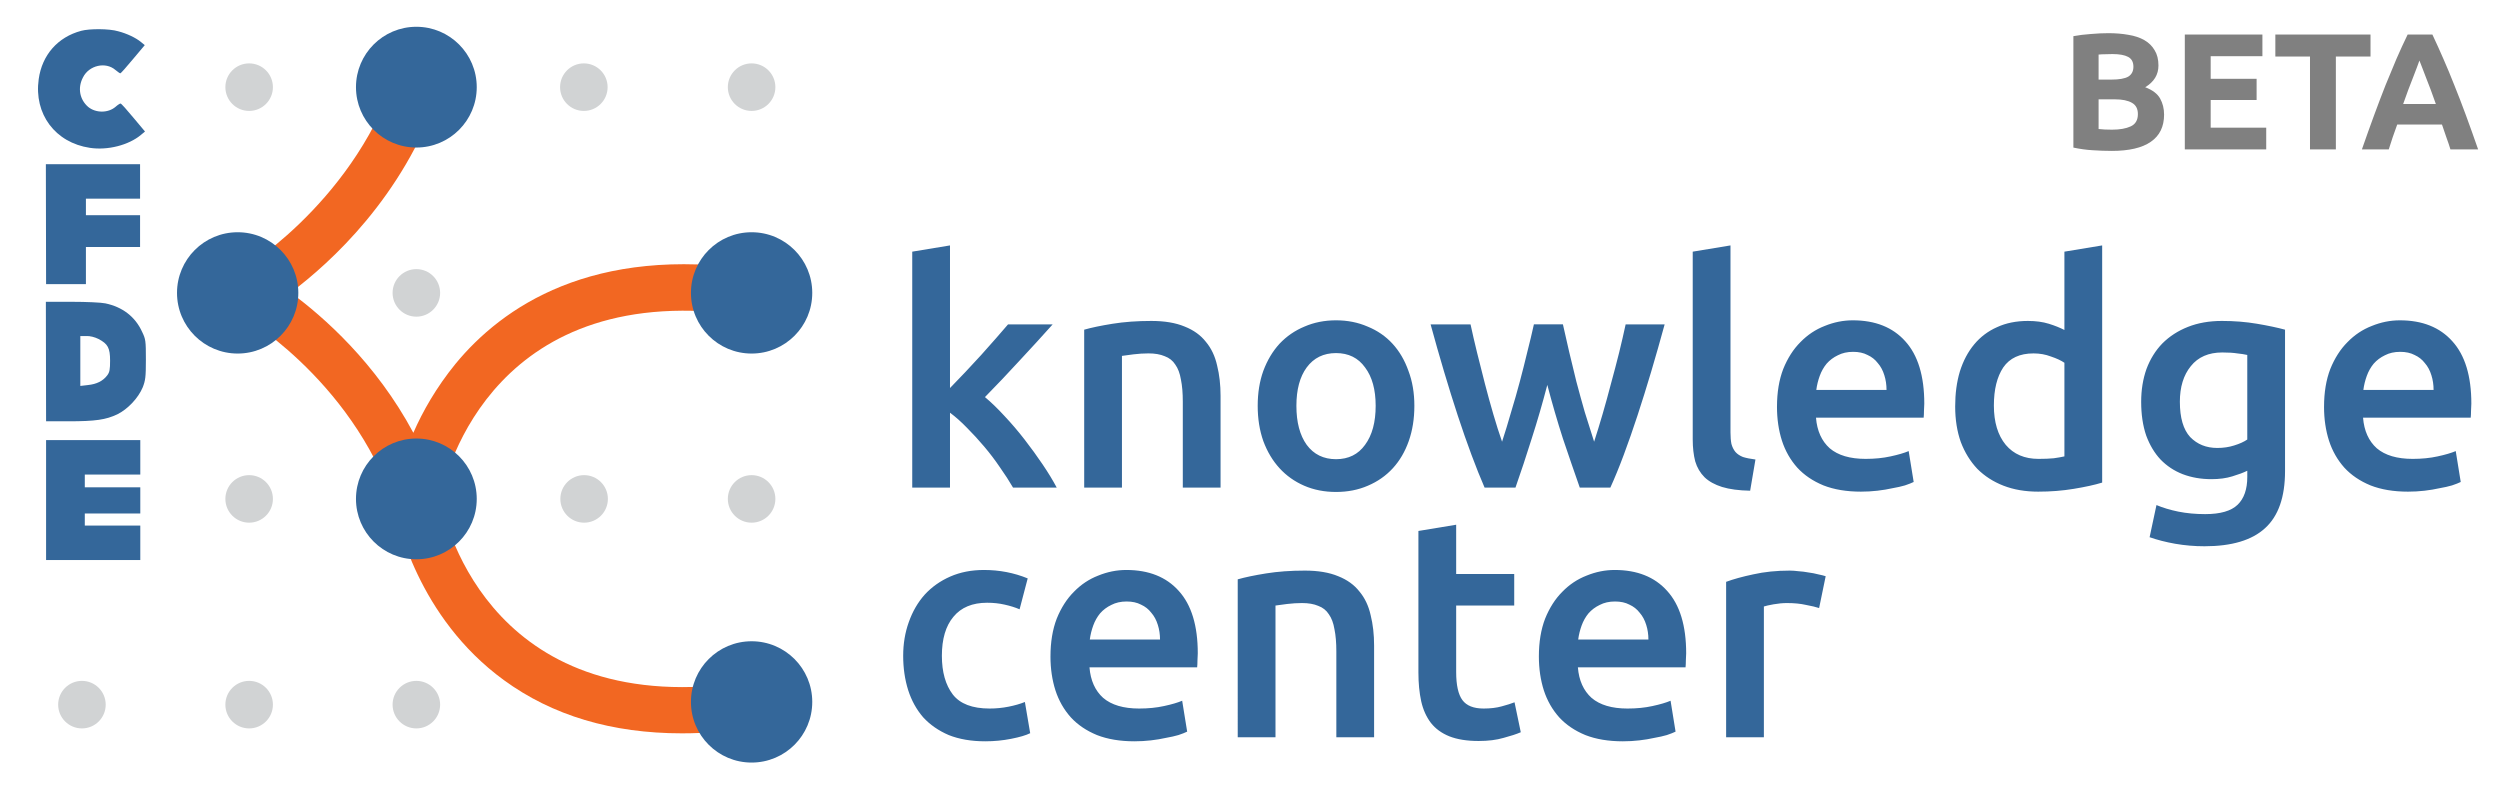 <?xml version="1.0" encoding="UTF-8" standalone="no"?>
<!-- Generator: Adobe Illustrator 27.4.1, SVG Export Plug-In . SVG Version: 6.00 Build 0)  -->

<svg
   version="1.1"
   id="Layer_1"
   x="0px"
   y="0px"
   viewBox="0 0 915 290"
   xml:space="preserve"
   sodipodi:docname="cfde_kc_logo_d.svg"
   width="915"
   height="290"
   inkscape:version="1.3 (0e150ed, 2023-07-21)"
   inkscape:export-filename="cfde_kc_logo_d_beta.svg"
   inkscape:export-xdpi="96"
   inkscape:export-ydpi="96"
   xmlns:inkscape="http://www.inkscape.org/namespaces/inkscape"
   xmlns:sodipodi="http://sodipodi.sourceforge.net/DTD/sodipodi-0.dtd"
   xmlns="http://www.w3.org/2000/svg"
   xmlns:svg="http://www.w3.org/2000/svg"><defs
   id="defs16" /><sodipodi:namedview
   id="namedview16"
   pagecolor="#ffffff"
   bordercolor="#000000"
   borderopacity="0.25"
   inkscape:showpageshadow="2"
   inkscape:pageopacity="0.0"
   inkscape:pagecheckerboard="0"
   inkscape:deskcolor="#d1d1d1"
   showguides="true"
   inkscape:zoom="0.243502"
   inkscape:cx="691.98611"
   inkscape:cy="223.81747"
   inkscape:window-width="1456"
   inkscape:window-height="916"
   inkscape:window-x="0"
   inkscape:window-y="38"
   inkscape:window-maximized="0"
   inkscape:current-layer="Layer_1" />&#10;<style
   type="text/css"
   id="style1">&#10;	.st0{fill:#D1D3D4;}&#10;	.st1{fill:#F26722;}&#10;	.st2{fill:#34679A;}&#10;	.st3{enable-background:new    ;}&#10;</style>&#10;<circle
   id="circle359"
   class="st0"
   cx="91.187"
   cy="31.9"
   r="8.7" />&#10;<circle
   id="circle361"
   class="st0"
   cx="152.387"
   cy="107.2"
   r="8.7" />&#10;<circle
   id="circle362"
   class="st0"
   cx="213.687"
   cy="31.9"
   r="8.7" />&#10;<circle
   id="circle364"
   class="st0"
   cx="29.987"
   cy="257.9"
   r="8.7" />&#10;<circle
   id="circle365"
   class="st0"
   cx="91.187"
   cy="182.6"
   r="8.7" />&#10;<circle
   id="circle366"
   class="st0"
   cx="91.187"
   cy="257.9"
   r="8.7" />&#10;<circle
   id="circle368"
   class="st0"
   cx="152.387"
   cy="257.9"
   r="8.7" />&#10;<circle
   id="circle369"
   class="st0"
   cx="213.787"
   cy="182.6"
   r="8.7" />&#10;<circle
   id="circle371"
   class="st0"
   cx="275.087"
   cy="31.9"
   r="8.7" />&#10;<circle
   id="circle372"
   class="st0"
   cx="275.087"
   cy="182.6"
   r="8.7" />&#10;<path
   class="st1"
   d="m 273.787,249.5 c -92.7,14.6 -110.5,-55.9 -112.7,-66.9 2.2,-11 20.3,-81.2 112.7,-67 l 2.6,-16.8 c -59.7,-9.2 -92.6,13.6 -109.7,34.4 -7,8.6 -12,17.4 -15.4,25.2 -13.7,-25.6 -32.9,-42.5 -44.9,-51.3 14.9,-11.2 40.9,-35 54,-72.5 l -16.1,-5.6 c -16.4,46.9 -57,70.5 -57.4,70.8 l 4.2,7.4 -4.1,7.4 c 0.4,0.2 41.4,23.4 57.2,70 1.1,5.9 8.7,41.3 40.2,64.3 17.8,13 39.6,19.5 65.2,19.5 8.6,0 17.5,-0.7 26.9,-2.2 z"
   id="path1" />&#10;<circle
   id="circle376"
   class="st2"
   cx="86.987"
   cy="107.2"
   r="22.2" />&#10;<circle
   id="circle377"
   class="st2"
   cx="152.387"
   cy="31.9"
   r="22.1" />&#10;<circle
   id="circle378"
   class="st2"
   cx="152.387"
   cy="182.6"
   r="22.1" />&#10;<circle
   id="circle379"
   class="st2"
   cx="275.087"
   cy="107.2"
   r="22.2" />&#10;<circle
   id="circle380"
   class="st2"
   cx="275.087"
   cy="256.9"
   r="22.2" />&#10;<g
   id="g383"
   transform="matrix(0.819,0,0,0.819,110.807,1080.975)">&#10;	<path
   id="path380"
   class="st2"
   d="m -99,-1306.1 c -10.5,2.8 -17.5,10.8 -19,21.6 -2.2,15.6 7.4,28.4 22.9,30.7 7.9,1.2 17.3,-1.2 22.8,-5.8 l 1.8,-1.5 -5.2,-6.2 c -2.8,-3.4 -5.4,-6.3 -5.7,-6.3 -0.2,-0.1 -1.3,0.6 -2.3,1.5 -3.3,2.8 -8.8,2.8 -12.2,0 -3.8,-3.3 -4.8,-8.5 -2.3,-13.2 2.7,-5.4 10.1,-7.1 14.5,-3.3 1,0.8 1.9,1.5 2.2,1.5 0.2,0 2.7,-2.8 5.6,-6.3 l 5.3,-6.3 -1.7,-1.4 c -2.3,-1.9 -6.3,-3.8 -10.2,-4.8 -4,-1.2 -12.8,-1.2 -16.5,-0.2 z" />&#10;	<path
   id="path381"
   class="st2"
   d="m -114.7,-1192.9 h 17.8 v -16.6 h 24.2 v -14.2 h -24.2 v -7.4 h 24.2 v -15.4 h -42.1 z" />&#10;	<path
   id="path382"
   class="st2"
   d="m -114.7,-1131.6 h 10 c 12.1,0 16.7,-0.7 21.8,-3.1 4.7,-2.3 9.4,-7.3 11.4,-12.1 1.2,-3.1 1.4,-4.6 1.4,-12.4 0,-8.4 -0.1,-9.1 -1.7,-12.4 -3.1,-6.8 -8.8,-11.1 -16.4,-12.7 -1.8,-0.4 -8.5,-0.7 -14.9,-0.7 h -11.7 z m 23.4,-36.8 c 4.2,2.2 5.2,4 5.2,9.7 0,3.9 -0.2,5.2 -1.3,6.6 -1.9,2.5 -4.7,3.9 -8.6,4.3 l -3.4,0.4 v -11.2 -11.1 h 2.6 c 1.7,-0.1 3.9,0.5 5.5,1.3 z" />&#10;	<path
   id="path383"
   class="st2"
   d="m -114.7,-1069.6 h 42.1 v -15.4 h -24.8 v -5.4 h 24.8 v -11.7 h -24.8 v -5.7 h 24.8 v -15.4 h -42.1 z" />&#10;</g>&#10;&#10;<g
   id="text25"
   style="font-weight:500;font-size:114.219px;line-height:0.8;font-family:Ubuntu;-inkscape-font-specification:'Ubuntu Medium';letter-spacing:0px;fill:#34679a;stroke-width:18.501;stroke-linejoin:round;paint-order:stroke fill markers"
   inkscape:label="text25"
   aria-label="knowledge&#10;center"><path
     d="m 347.698,142.022 q 2.627,-2.741 5.597,-5.825 2.97,-3.198 5.825,-6.282 2.855,-3.198 5.368,-6.054 2.627,-2.97 4.455,-5.14 h 16.333 q -5.711,6.396 -12.107,13.249 -6.282,6.853 -12.678,13.364 3.427,2.855 7.196,6.967 3.769,3.998 7.31,8.566 3.541,4.569 6.625,9.138 3.084,4.569 5.14,8.452 h -15.991 q -2.056,-3.541 -4.797,-7.424 -2.627,-3.883 -5.711,-7.538 -3.084,-3.655 -6.282,-6.853 -3.198,-3.312 -6.282,-5.597 v 27.413 h -13.82 V 92.108 l 13.82,-2.284 z m 49.114,-21.359 q 3.998,-1.142 10.394,-2.17 6.396,-1.028 14.163,-1.028 7.31,0 12.221,2.056 4.911,1.942 7.767,5.597 2.97,3.541 4.112,8.681 1.256,5.026 1.256,11.079 v 33.58 h -13.82 v -31.41 q 0,-4.797 -0.685,-8.11 -0.571,-3.427 -2.056,-5.483 -1.371,-2.17 -3.883,-3.084 -2.399,-1.028 -5.939,-1.028 -2.627,0 -5.483,0.343 -2.855,0.343 -4.226,0.571 v 48.2 h -13.82 z m 120.844,27.869 q 0,7.082 -2.056,12.907 -2.056,5.825 -5.825,9.937 -3.769,4.112 -9.138,6.396 -5.254,2.284 -11.65,2.284 -6.396,0 -11.65,-2.284 -5.254,-2.284 -9.023,-6.396 -3.769,-4.112 -5.939,-9.937 -2.056,-5.825 -2.056,-12.907 0,-7.082 2.056,-12.793 2.17,-5.825 5.939,-9.937 3.883,-4.112 9.138,-6.282 5.254,-2.284 11.536,-2.284 6.282,0 11.536,2.284 5.368,2.17 9.138,6.282 3.769,4.112 5.825,9.937 2.17,5.711 2.17,12.793 z m -14.163,0 q 0,-8.909 -3.883,-14.049 -3.769,-5.254 -10.622,-5.254 -6.853,0 -10.737,5.254 -3.769,5.14 -3.769,14.049 0,9.023 3.769,14.277 3.883,5.254 10.737,5.254 6.853,0 10.622,-5.254 3.883,-5.254 3.883,-14.277 z m 62.82,-7.653 q -2.627,10.051 -5.711,19.646 -2.97,9.48 -5.939,17.932 h -11.308 q -2.284,-5.254 -4.797,-11.993 -2.513,-6.739 -5.026,-14.392 -2.513,-7.653 -5.026,-16.105 -2.513,-8.452 -4.911,-17.247 h 14.62 q 1.028,4.797 2.399,10.394 1.371,5.483 2.855,11.308 1.485,5.711 3.084,11.193 1.599,5.483 3.198,10.051 1.713,-5.254 3.312,-10.851 1.713,-5.597 3.198,-11.193 1.485,-5.597 2.741,-10.851 1.371,-5.368 2.399,-10.051 h 10.622 q 1.028,4.683 2.284,10.051 1.256,5.254 2.627,10.851 1.485,5.597 3.084,11.193 1.713,5.597 3.427,10.851 1.485,-4.569 3.084,-10.051 1.599,-5.483 3.084,-11.193 1.599,-5.825 2.97,-11.308 1.371,-5.597 2.399,-10.394 h 14.277 q -2.399,8.795 -4.911,17.247 -2.513,8.452 -5.026,16.105 -2.513,7.653 -5.026,14.392 -2.513,6.739 -4.911,11.993 h -11.193 q -2.97,-8.452 -6.168,-17.932 -3.084,-9.594 -5.711,-19.646 z M 640.555,179.6 q -6.168,-0.114 -10.28,-1.371 -3.998,-1.256 -6.396,-3.541 -2.399,-2.399 -3.427,-5.825 -0.914,-3.541 -0.914,-7.995 V 92.108 l 13.82,-2.284 v 68.417 q 0,2.513 0.343,4.226 0.457,1.713 1.485,2.97 1.028,1.142 2.741,1.828 1.827,0.571 4.569,0.914 z m 9.823,-30.725 q 0,-7.881 2.284,-13.82 2.399,-5.939 6.282,-9.823 3.883,-3.998 8.909,-5.939 5.026,-2.056 10.28,-2.056 12.336,0 19.189,7.653 6.967,7.653 6.967,22.844 0,1.142 -0.114,2.627 0,1.371 -0.114,2.513 h -39.406 q 0.571,7.196 5.026,11.193 4.569,3.883 13.135,3.883 5.026,0 9.138,-0.914 4.226,-0.914 6.625,-1.942 l 1.827,11.308 q -1.142,0.571 -3.198,1.256 -1.942,0.571 -4.569,1.028 -2.513,0.571 -5.483,0.914 -2.97,0.343 -6.054,0.343 -7.881,0 -13.706,-2.284 -5.825,-2.399 -9.594,-6.51 -3.769,-4.226 -5.597,-9.823 -1.827,-5.711 -1.827,-12.45 z m 40.091,-6.168 q 0,-2.855 -0.8,-5.368 -0.8,-2.627 -2.399,-4.455 -1.485,-1.942 -3.769,-2.97 -2.17,-1.142 -5.254,-1.142 -3.198,0 -5.597,1.256 -2.399,1.142 -4.112,3.084 -1.599,1.942 -2.513,4.455 -0.914,2.513 -1.256,5.14 z m 39.291,5.711 q 0,9.138 4.34,14.392 4.34,5.14 11.993,5.14 3.312,0 5.597,-0.228 2.399,-0.343 3.883,-0.685 v -34.266 q -1.827,-1.256 -4.911,-2.284 -2.97,-1.142 -6.396,-1.142 -7.538,0 -11.079,5.14 -3.427,5.14 -3.427,13.935 z m 39.634,28.212 q -4.112,1.256 -10.394,2.284 -6.168,1.028 -13.021,1.028 -7.082,0 -12.678,-2.17 -5.597,-2.17 -9.594,-6.168 -3.883,-4.112 -6.054,-9.823 -2.056,-5.825 -2.056,-13.021 0,-7.082 1.713,-12.793 1.827,-5.825 5.254,-9.937 3.427,-4.112 8.338,-6.282 4.911,-2.284 11.308,-2.284 4.34,0 7.653,1.028 3.312,1.028 5.711,2.284 V 92.108 l 13.82,-2.284 z m 28.44,-29.583 q 0,8.795 3.769,12.907 3.883,3.998 9.937,3.998 3.312,0 6.168,-0.914 2.97,-0.914 4.797,-2.17 v -30.953 q -1.485,-0.343 -3.655,-0.571 -2.17,-0.343 -5.483,-0.343 -7.538,0 -11.536,5.026 -3.998,4.911 -3.998,13.021 z m 38.492,25.357 q 0,14.277 -7.31,20.902 -7.196,6.625 -22.158,6.625 -5.483,0 -10.737,-0.914 -5.14,-0.914 -9.366,-2.399 l 2.513,-11.765 q 3.541,1.485 7.995,2.399 4.569,0.914 9.823,0.914 8.338,0 11.879,-3.427 3.541,-3.427 3.541,-10.165 v -2.284 q -2.056,1.028 -5.483,2.056 -3.312,1.028 -7.653,1.028 -5.711,0 -10.508,-1.828 -4.683,-1.827 -8.11,-5.368 -3.312,-3.541 -5.254,-8.795 -1.828,-5.368 -1.828,-12.336 0,-6.51 1.942,-11.993 2.056,-5.483 5.825,-9.366 3.883,-3.883 9.366,-6.054 5.483,-2.17 12.45,-2.17 6.739,0 12.793,1.028 6.054,1.028 10.28,2.17 z m 14.277,-23.529 q 0,-7.881 2.284,-13.82 2.399,-5.939 6.282,-9.823 3.883,-3.998 8.909,-5.939 5.026,-2.056 10.28,-2.056 12.336,0 19.189,7.653 6.967,7.653 6.967,22.844 0,1.142 -0.114,2.627 0,1.371 -0.114,2.513 h -39.406 q 0.571,7.196 5.026,11.193 4.569,3.883 13.135,3.883 5.026,0 9.138,-0.914 4.226,-0.914 6.625,-1.942 l 1.827,11.308 q -1.142,0.571 -3.198,1.256 -1.942,0.571 -4.569,1.028 -2.513,0.571 -5.483,0.914 -2.97,0.343 -6.054,0.343 -7.881,0 -13.706,-2.284 -5.825,-2.399 -9.594,-6.51 -3.769,-4.226 -5.597,-9.823 -1.828,-5.711 -1.828,-12.45 z m 40.091,-6.168 q 0,-2.855 -0.8,-5.368 -0.8,-2.627 -2.399,-4.455 -1.485,-1.942 -3.769,-2.97 -2.17,-1.142 -5.254,-1.142 -3.198,0 -5.597,1.256 -2.399,1.142 -4.112,3.084 -1.599,1.942 -2.513,4.455 -0.914,2.513 -1.256,5.14 z"
     id="path4" /><path
     d="m 330.565,240.022 q 0,-6.625 2.056,-12.336 2.056,-5.825 5.825,-10.051 3.883,-4.226 9.366,-6.625 5.483,-2.399 12.336,-2.399 8.452,0 15.991,3.084 l -2.97,11.308 q -2.399,-1.028 -5.483,-1.713 -2.97,-0.685 -6.396,-0.685 -8.11,0 -12.336,5.14 -4.226,5.026 -4.226,14.277 0,8.909 3.998,14.163 3.998,5.14 13.478,5.14 3.541,0 6.967,-0.685 3.427,-0.685 5.939,-1.713 l 1.942,11.422 q -2.284,1.142 -6.967,2.056 -4.569,0.914 -9.48,0.914 -7.653,0 -13.364,-2.284 -5.597,-2.399 -9.366,-6.51 -3.655,-4.226 -5.483,-9.937 -1.827,-5.825 -1.827,-12.564 z m 53.911,0.228 q 0,-7.881 2.284,-13.82 2.399,-5.939 6.282,-9.823 3.883,-3.998 8.909,-5.939 5.026,-2.056 10.28,-2.056 12.336,0 19.189,7.653 6.967,7.653 6.967,22.844 0,1.142 -0.114,2.627 0,1.371 -0.114,2.513 h -39.406 q 0.571,7.196 5.026,11.193 4.569,3.883 13.135,3.883 5.026,0 9.138,-0.914 4.226,-0.914 6.625,-1.942 l 1.827,11.308 q -1.142,0.571 -3.198,1.256 -1.942,0.571 -4.569,1.028 -2.513,0.571 -5.483,0.914 -2.97,0.343 -6.054,0.343 -7.881,0 -13.706,-2.284 -5.825,-2.399 -9.594,-6.51 -3.769,-4.226 -5.597,-9.823 -1.828,-5.711 -1.828,-12.45 z m 40.091,-6.168 q 0,-2.855 -0.8,-5.368 -0.8,-2.627 -2.399,-4.455 -1.485,-1.942 -3.769,-2.97 -2.17,-1.142 -5.254,-1.142 -3.198,0 -5.597,1.256 -2.399,1.142 -4.112,3.084 -1.599,1.942 -2.513,4.455 -0.914,2.513 -1.256,5.14 z m 28.44,-22.044 q 3.998,-1.142 10.394,-2.17 6.396,-1.028 14.163,-1.028 7.31,0 12.221,2.056 4.911,1.942 7.767,5.597 2.97,3.541 4.112,8.681 1.256,5.026 1.256,11.079 v 33.58 h -13.82 v -31.41 q 0,-4.797 -0.685,-8.11 -0.571,-3.427 -2.056,-5.483 -1.371,-2.17 -3.883,-3.084 -2.399,-1.028 -5.939,-1.028 -2.627,0 -5.483,0.343 -2.855,0.343 -4.226,0.571 v 48.2 h -13.82 z m 66.133,-17.704 13.82,-2.284 v 18.047 h 21.245 v 11.536 h -21.245 v 24.329 q 0,7.196 2.284,10.28 2.284,3.084 7.767,3.084 3.769,0 6.625,-0.8 2.97,-0.8 4.683,-1.485 l 2.284,10.965 q -2.399,1.028 -6.282,2.056 -3.883,1.142 -9.138,1.142 -6.396,0 -10.737,-1.713 -4.226,-1.713 -6.739,-4.911 -2.513,-3.312 -3.541,-7.881 -1.028,-4.683 -1.028,-10.622 z m 44.088,45.916 q 0,-7.881 2.284,-13.82 2.399,-5.939 6.282,-9.823 3.883,-3.998 8.909,-5.939 5.026,-2.056 10.28,-2.056 12.336,0 19.189,7.653 6.967,7.653 6.967,22.844 0,1.142 -0.114,2.627 0,1.371 -0.114,2.513 H 577.506 q 0.571,7.196 5.026,11.193 4.569,3.883 13.135,3.883 5.026,0 9.138,-0.914 4.226,-0.914 6.625,-1.942 l 1.827,11.308 q -1.142,0.571 -3.198,1.256 -1.942,0.571 -4.569,1.028 -2.513,0.571 -5.483,0.914 -2.97,0.343 -6.054,0.343 -7.881,0 -13.706,-2.284 -5.825,-2.399 -9.594,-6.51 -3.769,-4.226 -5.597,-9.823 -1.827,-5.711 -1.827,-12.45 z m 40.091,-6.168 q 0,-2.855 -0.8,-5.368 -0.8,-2.627 -2.399,-4.455 -1.485,-1.942 -3.769,-2.97 -2.17,-1.142 -5.254,-1.142 -3.198,0 -5.597,1.256 -2.399,1.142 -4.112,3.084 -1.599,1.942 -2.513,4.455 -0.914,2.513 -1.256,5.14 z m 62.478,-11.536 q -1.713,-0.571 -4.797,-1.142 -2.97,-0.685 -6.967,-0.685 -2.284,0 -4.911,0.457 -2.513,0.457 -3.541,0.8 v 47.858 h -13.82 v -56.881 q 3.998,-1.485 9.937,-2.741 6.054,-1.371 13.364,-1.371 1.371,0 3.198,0.228 1.828,0.114 3.655,0.457 1.828,0.228 3.541,0.685 1.713,0.343 2.741,0.685 z"
     id="path5" /></g><path
   d="m 772.877,55.229 q -3.459,0 -6.918,-0.243 -3.398,-0.182 -7.1,-0.971 V 13.234 q 2.913,-0.546 6.372,-0.789 3.459,-0.303 6.433,-0.303 4.005,0 7.343,0.607 3.398,0.546 5.826,1.942 2.427,1.396 3.763,3.702 1.396,2.245 1.396,5.583 0,5.037 -4.855,7.95 4.005,1.517 5.462,4.127 1.456,2.609 1.456,5.887 0,6.615 -4.855,9.953 -4.794,3.338 -14.322,3.338 z m -4.794,-18.873 v 10.863 q 1.032,0.121 2.245,0.182 1.214,0.061 2.67,0.061 4.248,0 6.858,-1.214 2.61,-1.214 2.61,-4.491 0,-2.913 -2.185,-4.127 -2.185,-1.274 -6.251,-1.274 z m 0,-7.222 h 4.612 q 4.369,0 6.251,-1.092 1.881,-1.153 1.881,-3.641 0,-2.549 -1.942,-3.58 -1.942,-1.032 -5.704,-1.032 -1.214,0 -2.609,0.061 -1.396,0 -2.488,0.121 z m 31.557,25.549 V 12.628 h 28.401 v 7.95 h -18.934 v 8.253 h 16.81 v 7.768 h -16.81 v 10.135 h 20.33 v 7.95 z m 67.968,-42.055 v 8.071 h -12.683 v 33.984 h -9.467 v -33.984 h -12.683 v -8.071 z m 29.251,42.055 q -0.668,-2.185 -1.517,-4.491 -0.789,-2.306 -1.578,-4.612 h -16.385 q -0.789,2.306 -1.639,4.612 -0.789,2.306 -1.456,4.491 h -9.831 q 2.367,-6.797 4.491,-12.562 2.124,-5.765 4.127,-10.863 2.063,-5.098 4.005,-9.649 2.003,-4.612 4.127,-8.982 h 9.042 q 2.063,4.369 4.066,8.982 2.003,4.551 4.005,9.649 2.063,5.098 4.187,10.863 2.124,5.765 4.491,12.562 z M 885.51,22.155 q -0.303,0.91 -0.91,2.488 -0.607,1.578 -1.396,3.641 -0.789,2.063 -1.76,4.551 -0.91,2.488 -1.881,5.219 h 11.955 q -0.971,-2.731 -1.881,-5.219 -0.91,-2.488 -1.76,-4.551 -0.789,-2.063 -1.396,-3.641 -0.607,-1.578 -0.971,-2.488 z"
   id="text1"
   style="font-weight:bold;font-size:60.686px;line-height:0.8;font-family:Ubuntu;-inkscape-font-specification:'Ubuntu Bold';letter-spacing:0px;fill:#808080;fill-opacity:1;stroke-width:0.491;stroke-linecap:round;stroke-linejoin:round;paint-order:stroke fill markers"
   aria-label="BETA" /></svg>
